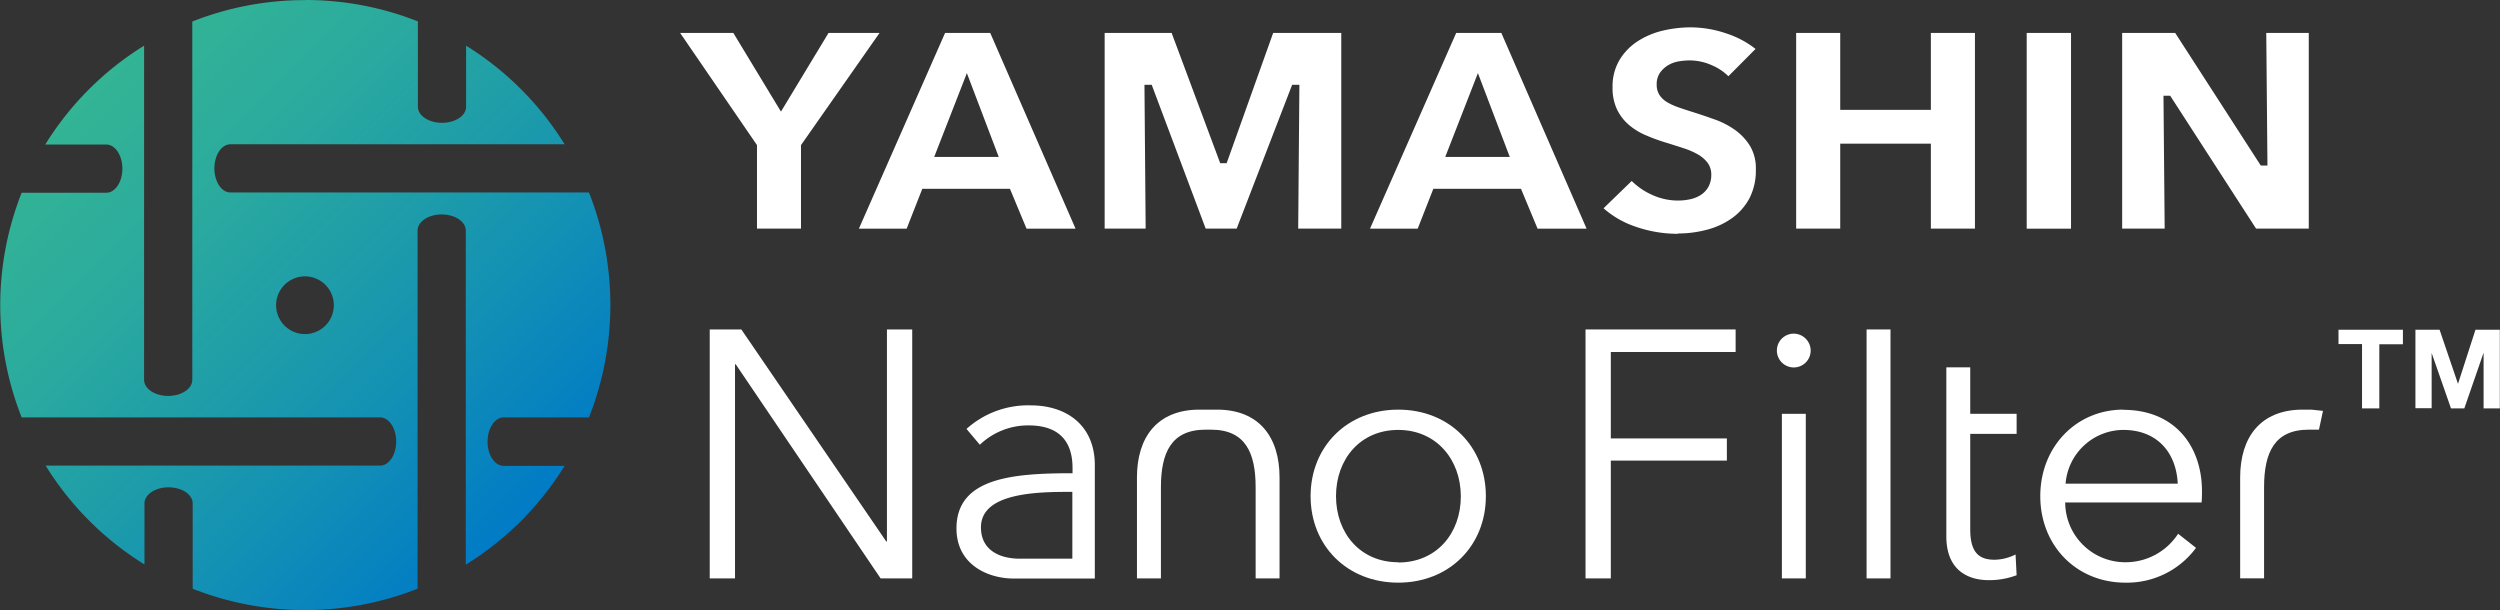 <svg id="レイヤー_1" data-name="レイヤー 1" xmlns="http://www.w3.org/2000/svg" xmlns:xlink="http://www.w3.org/1999/xlink" viewBox="0 0 399.38 97.51"><rect x="0" y="0" width="399.38" height="97.51" fill="#333333" stroke="none"/><defs><style>.cls-1{fill:url(#yamashin);}.cls-2{fill:#fff;}</style><linearGradient id="yamashin" x1="497.81" y1="444.59" x2="566.77" y2="513.56" gradientUnits="userSpaceOnUse"><stop offset="0" stop-color="#33b495"/><stop offset="0.26" stop-color="#2bab9d"/><stop offset="0.67" stop-color="#1593b2"/><stop offset="1" stop-color="#007bc6"/></linearGradient></defs><title>section-overview-logo</title><path class="cls-1" d="M529,482.34a4.61,4.61,0,1,1,3.26,1.35,4.61,4.61,0,0,1-3.26-1.35m3.26-52a48.84,48.84,0,0,0-18,3.42V491c0,1.42-1.72,2.57-3.85,2.57s-3.85-1.15-3.85-2.57V437.62a48.54,48.54,0,0,0-15.79,15.79h9.75c1.42,0,2.57,1.72,2.57,3.85s-1.15,3.85-2.57,3.85H487a48.87,48.87,0,0,0-3.42,17.76v.41A48.85,48.85,0,0,0,487,497h57.26c1.42,0,2.57,1.72,2.57,3.85s-1.15,3.85-2.57,3.85H490.83a48.59,48.59,0,0,0,15.79,15.79v-9.75c0-1.42,1.72-2.57,3.85-2.57s3.85,1.15,3.85,2.57v13.63a49,49,0,0,0,35.93,0V467.15c0-1.42,1.72-2.57,3.85-2.57s3.85,1.15,3.85,2.57v53.38a48.54,48.54,0,0,0,15.79-15.79H564c-1.42,0-2.57-1.72-2.57-3.85S562.57,497,564,497h13.63a48.93,48.93,0,0,0,0-35.93H520.36c-1.42,0-2.57-1.72-2.57-3.85s1.15-3.85,2.57-3.85h53.38A48.59,48.59,0,0,0,558,437.62v9.76c0,1.42-1.72,2.56-3.85,2.56s-3.85-1.15-3.85-2.56V433.74A48.83,48.83,0,0,0,532.29,430.32Z" transform="translate(-483.54 -430.32)"/><rect class="cls-2" x="298.19" y="52.63" width="3.82" height="39.77"/><path class="cls-2" d="M798.29,489h-3.82v27c0,5.79,3.93,7,6.74,7a12.34,12.34,0,0,0,4.49-.79l-.17-3.31a7.82,7.82,0,0,1-3.31.84c-2.3,0-3.93-.9-3.93-4.83V499.63h7.41v-3.2h-7.41Z" transform="translate(-483.54 -430.32)"/><path class="cls-2" d="M822.74,495.76c-7.47,0-13.26,5.9-13.26,13.82s5.79,13.82,13.59,13.82a13.71,13.71,0,0,0,11.29-5.56l-2.86-2.25a10,10,0,0,1-8.43,4.55,9.59,9.59,0,0,1-9.61-9.55h21.79c.06-.67.06-1.29.06-1.8,0-7.19-4.33-13-12.58-13m-9.21,11.8a9.31,9.31,0,0,1,9.21-8.59c5.45,0,8.48,3.65,8.71,8.59Z" transform="translate(-483.54 -430.32)"/><polygon class="cls-2" points="253.29 92.4 257.33 92.4 257.33 73.58 275.87 73.58 275.87 70.04 257.33 70.04 257.33 56.23 277.27 56.23 277.27 52.63 253.29 52.63 253.29 92.4"/><path class="cls-2" d="M770.1,483.62a2.7,2.7,0,1,0,2.7,2.7,2.73,2.73,0,0,0-2.7-2.7" transform="translate(-483.54 -430.32)"/><rect class="cls-2" x="284.66" y="66.11" width="3.82" height="26.29"/><polygon class="cls-2" points="141.69 86.5 141.58 86.5 118.43 52.63 113.38 52.63 113.38 92.4 117.42 92.4 117.42 58.19 117.53 58.19 140.68 92.4 145.73 92.4 145.73 52.63 141.69 52.63 141.69 86.5"/><path class="cls-2" d="M706.91,495.76c-8.14,0-14,5.9-14,13.82s5.84,13.82,14,13.82,14-5.9,14-13.82-5.84-13.82-14-13.82m0,24.38c-6.07,0-9.94-4.66-9.94-10.56S700.84,499,706.91,499s10,4.72,10,10.62-3.87,10.56-10,10.56" transform="translate(-483.54 -430.32)"/><path class="cls-2" d="M648.27,495.08a14.72,14.72,0,0,0-10.33,3.76l2.13,2.53a11.17,11.17,0,0,1,7.81-3.09c4.55,0,7,2.25,7,6.8v.84c-9.6,0-18.54.73-18.54,8.82,0,5.84,5.11,8,9.1,8h13V504.63c0-6.4-4.55-9.55-10.22-9.55m6.63,15.78v8.71h-8.42c-3,0-6.18-1.23-6.18-5,0-5,7.25-5.67,13.48-5.67h1.12Z" transform="translate(-483.54 -430.32)"/><path class="cls-2" d="M678,495.76h-3c-6.57.07-9.83,4.37-9.83,10.84v16.12H669V508.17c0-5.5,1.63-9.21,7.13-9.21H677c5.51,0,7.13,3.71,7.13,9.21v14.55h3.82V506.6c0-6.49-3.29-10.81-9.92-10.84" transform="translate(-483.54 -430.32)"/><path class="cls-2" d="M852.79,495.76h-1.54c-6.57.07-9.84,4.37-9.84,10.83v16.12h3.82V508.17c0-5.51,1.63-9.21,7.13-9.21H854l.64-3Z" transform="translate(-483.54 -430.32)"/><polygon class="cls-2" points="120.93 36.52 120.93 23.18 108.65 5.26 117.15 5.26 124.76 17.83 132.36 5.26 140.51 5.26 127.96 23.18 127.96 36.52 120.93 36.52"/><path class="cls-2" d="M632.78,455.39h10.31L638,442Zm14.75,11.46-2.65-6.37h-14l-2.5,6.37h-7.63l13.77-31.27h7.21l13.63,31.27Z" transform="translate(-483.54 -430.32)"/><polygon class="cls-2" points="207.39 36.52 207.58 13.55 206.42 13.55 197.56 36.52 192.61 36.52 183.99 13.55 182.83 13.55 183.02 36.52 176.47 36.52 176.47 5.26 187.17 5.26 194.93 26.07 195.96 26.07 203.39 5.26 214.27 5.26 214.27 36.52 207.39 36.52"/><path class="cls-2" d="M714.42,455.39h10.31L719.64,442Zm14.75,11.46-2.65-6.37h-14l-2.5,6.37H702.4l13.77-31.27h7.21L737,466.85Z" transform="translate(-483.54 -430.32)"/><path class="cls-2" d="M751.59,467.67a20.47,20.47,0,0,1-6.88-1.18,14.81,14.81,0,0,1-5-2.9l4.5-4.36a10.92,10.92,0,0,0,3.06,2.13,10,10,0,0,0,4.33,1,9.27,9.27,0,0,0,1.91-.2,5.2,5.2,0,0,0,1.71-.68,3.63,3.63,0,0,0,1.24-1.31,3.93,3.93,0,0,0,.46-1.94,3.13,3.13,0,0,0-.6-1.92,5.27,5.27,0,0,0-1.55-1.33,12,12,0,0,0-2.33-1q-1.33-.44-3-.95a29.19,29.19,0,0,1-3.13-1.17,10.24,10.24,0,0,1-2.64-1.67,7.62,7.62,0,0,1-1.83-2.43,8,8,0,0,1-.69-3.47,8.29,8.29,0,0,1,1.07-4.32,9.21,9.21,0,0,1,2.85-3,12.86,12.86,0,0,1,4-1.73,19.61,19.61,0,0,1,4.63-.55,18,18,0,0,1,5.71,1,15,15,0,0,1,4.58,2.45l-4.34,4.36a8.27,8.27,0,0,0-2.55-1.72,8.78,8.78,0,0,0-3.54-.81,11,11,0,0,0-1.76.14,5,5,0,0,0-1.72.6,4.28,4.28,0,0,0-1.31,1.17,3.19,3.19,0,0,0-.57,1.94,3,3,0,0,0,.46,1.7,3.74,3.74,0,0,0,1.25,1.15,10.17,10.17,0,0,0,1.77.8q1,.35,2.19.72,1.72.54,3.59,1.21a13.27,13.27,0,0,1,3.27,1.69,8.94,8.94,0,0,1,2.39,2.56,7,7,0,0,1,.92,3.74,9.64,9.64,0,0,1-1,4.56,9.22,9.22,0,0,1-2.74,3.17,12.2,12.2,0,0,1-4,1.88,18,18,0,0,1-4.71.62" transform="translate(-483.54 -430.32)"/><polygon class="cls-2" points="308.46 36.52 308.46 22.95 293.98 22.95 293.98 36.52 286.94 36.52 286.94 5.26 293.98 5.26 293.98 17.55 308.46 17.55 308.46 5.26 315.5 5.26 315.5 36.52 308.46 36.52"/><rect class="cls-2" x="323.77" y="5.26" width="7.08" height="31.27"/><polygon class="cls-2" points="360.41 36.52 346.69 15.29 345.62 15.29 345.81 36.52 339.02 36.52 339.02 5.26 347.49 5.26 361.16 26.44 362.23 26.44 362.04 5.26 368.83 5.26 368.83 36.52 360.41 36.52"/><path class="cls-2" d="M857.12,485.29V483h10.29v2.32h-3.77v10.24h-2.76V485.29Z" transform="translate(-483.54 -430.32)"/><path class="cls-2" d="M873.27,483l2.94,8.64h0L879,483h3.89v12.56h-2.59v-8.9h0l-3.08,8.9h-2.13L872,486.71h0v8.82h-2.59V483Z" transform="translate(-483.54 -430.32)"/></svg>
